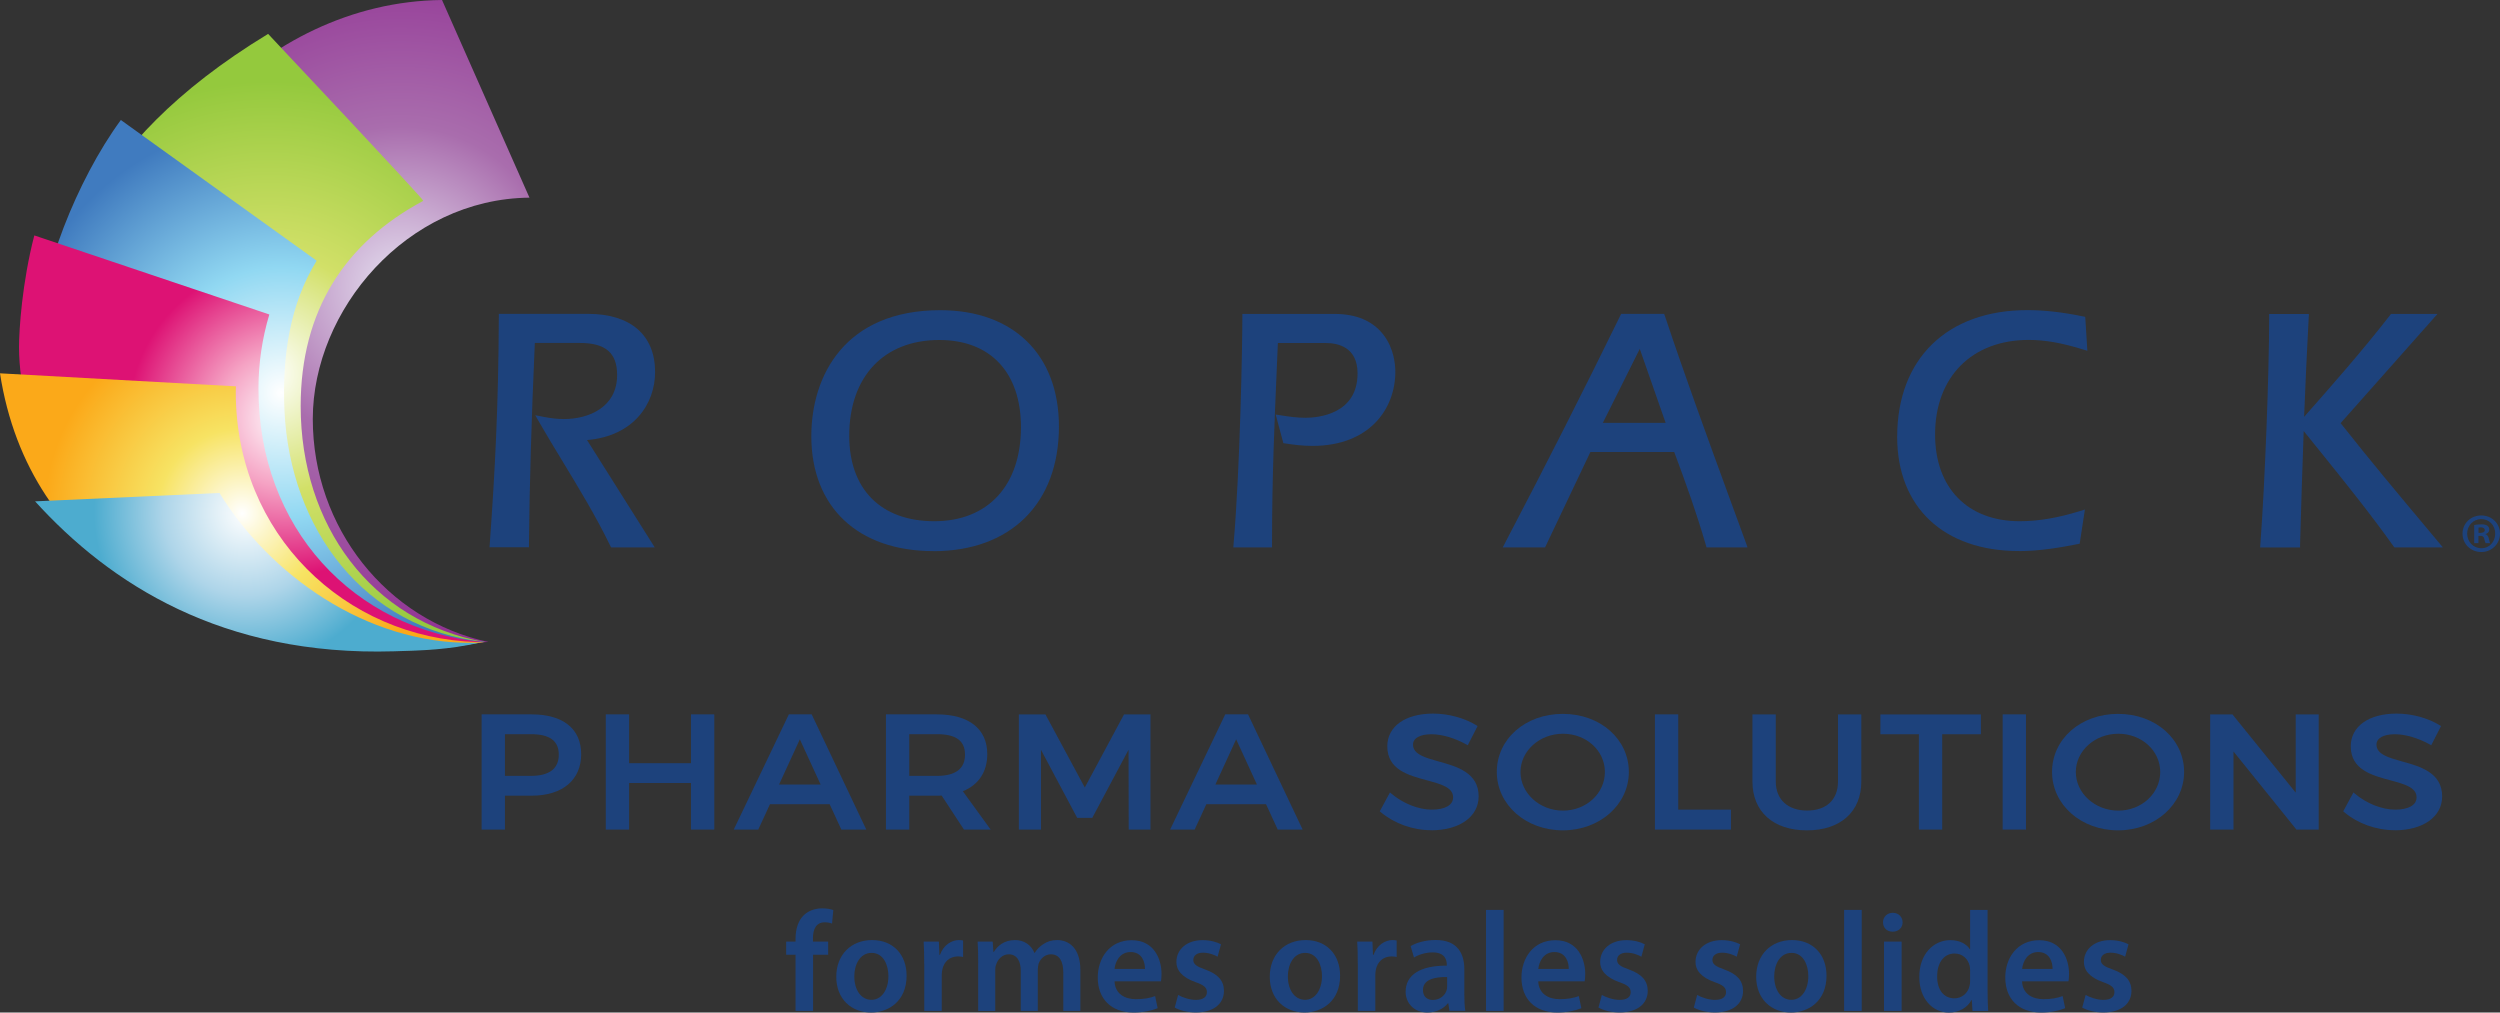 <?xml version="1.0" encoding="UTF-8"?> <svg xmlns="http://www.w3.org/2000/svg" xmlns:xlink="http://www.w3.org/1999/xlink" id="Layer_2" data-name="Layer 2" viewBox="0 0 354.79 143.69"><rect x="0" y="0" width="354.79" height="143.69" fill="#333333" stroke="none"/><defs><style> .cls-1 { fill: none; } .cls-2 { fill: url(#radial-gradient-6); } .cls-3 { fill: url(#radial-gradient-5); } .cls-4 { fill: url(#radial-gradient-4); } .cls-5 { fill: url(#radial-gradient-3); } .cls-6 { fill: url(#radial-gradient-2); } .cls-7 { fill: url(#radial-gradient); } .cls-8 { clip-path: url(#clippath-1); } .cls-9 { clip-path: url(#clippath-3); } .cls-10 { clip-path: url(#clippath-4); } .cls-11 { clip-path: url(#clippath-2); } .cls-12 { clip-path: url(#clippath-5); } .cls-13 { fill: #1d427c; } .cls-14 { clip-path: url(#clippath); } </style><clipPath id="clippath"><path class="cls-1" d="M16.28,47.33c0,23.71,22.99,43.94,48.85,43.94,1.41,0,2.79-.06,4.17-.17-14.34-3.04-24.91-16.17-24.91-31.64s13.32-31.24,30.75-31.41L62.73,0C37.11.27,16.28,23.79,16.28,47.33"></path></clipPath><radialGradient id="radial-gradient" cx="-226.54" cy="763.7" fx="-226.54" fy="763.7" r="1.65" gradientTransform="translate(-7398.36 25183.29) rotate(-180) scale(32.91)" gradientUnits="userSpaceOnUse"><stop offset="0" stop-color="#e6e2f1"></stop><stop offset=".42" stop-color="#a96dad"></stop><stop offset="1" stop-color="#8d288f"></stop></radialGradient><clipPath id="clippath-1"><path class="cls-1" d="M8.4,46.13c0,24.68,19.31,45.31,52.01,45.31,2.54,0,5.93-.09,8.38-.33-16.16-2.88-26.12-16.69-26.12-33.47,0-13.54,6.24-23.17,17.4-29.14.16-.13-22.02-23.69-22.02-23.69C11.45,20.95,8.4,38.19,8.4,46.13"></path></clipPath><radialGradient id="radial-gradient-2" cx="-195.01" cy="778.1" fx="-195.01" fy="778.1" r="1.65" gradientTransform="translate(-19557.87 -4859) rotate(-90) scale(25.18)" gradientUnits="userSpaceOnUse"><stop offset="0" stop-color="#fff"></stop><stop offset=".41" stop-color="#d2e068"></stop><stop offset="1" stop-color="#94c93d"></stop></radialGradient><clipPath id="clippath-2"><path class="cls-1" d="M5.69,46.75c0,24.68,23.29,44.68,55.98,44.68,2.53,0,4.66-.09,7.11-.33-17.12-1.85-27.64-16.08-28.41-32.85-.35-7.71.78-15.11,4.57-21.25l-27.79-19.97c-6.31,8.61-11.47,22.05-11.47,29.71"></path></clipPath><radialGradient id="radial-gradient-3" cx="-194.11" cy="779.83" fx="-194.11" fy="779.83" r="1.65" gradientTransform="translate(-18225.48 -4488.9) rotate(-90) scale(23.42)" gradientUnits="userSpaceOnUse"><stop offset="0" stop-color="#fff"></stop><stop offset=".46" stop-color="#91d8f2"></stop><stop offset="1" stop-color="#407bbf"></stop></radialGradient><clipPath id="clippath-3"><path class="cls-1" d="M2.7,49.2c0,24.27,28.39,42.03,61.88,42.03,1.35,0,2.68-.04,4-.11-18.42-1.76-31.92-16.19-31.9-36,0-3.65.55-7.16,1.54-10.49L4.87,33.41c-1.74,6.71-2.17,13.42-2.17,15.79"></path></clipPath><radialGradient id="radial-gradient-4" cx="-184.12" cy="798.66" fx="-184.12" fy="798.66" r="1.65" gradientTransform="translate(-10764.73 -2427.42) rotate(-90) scale(13.53)" gradientUnits="userSpaceOnUse"><stop offset="0" stop-color="#fff"></stop><stop offset=".43" stop-color="#f5a3c4"></stop><stop offset="1" stop-color="#dd1274"></stop></radialGradient><clipPath id="clippath-4"><path class="cls-1" d="M0,52.98c4.11,26.6,27.78,39.31,56.63,39.31,4.78,0,8.19-.53,12.08-1.19-.33.01-.66.04-.99.02-18.75-.55-34.26-15.29-34.26-35.46,0-.28.02-.55.02-.83L0,52.98Z"></path></clipPath><radialGradient id="radial-gradient-5" cx="-196.04" cy="715.69" fx="-196.04" fy="715.69" r="1.65" gradientTransform="translate(3367.06 -12093.89) scale(17)" gradientUnits="userSpaceOnUse"><stop offset="0" stop-color="#fff"></stop><stop offset=".43" stop-color="#f7e363"></stop><stop offset="1" stop-color="#fba919"></stop></radialGradient><clipPath id="clippath-5"><path class="cls-1" d="M4.98,71.15c10.6,11.68,26.54,22.01,50.92,21.28,4.25-.12,7.59-.22,12.19-1.22-.23,0-.56.02-.99.02-15.27.17-28.92-9.81-35.95-21.27l-26.17,1.19Z"></path></clipPath><radialGradient id="radial-gradient-6" cx="-253.71" cy="778.2" fx="-253.71" fy="778.2" r="1.65" gradientTransform="translate(-3282.02 10268.69) rotate(180) scale(13.1)" gradientUnits="userSpaceOnUse"><stop offset="0" stop-color="#fff"></stop><stop offset=".54" stop-color="#aed5e9"></stop><stop offset="1" stop-color="#4daccf"></stop></radialGradient></defs><g id="Layer_1-2" data-name="Layer 1"><g><g class="cls-14"><rect class="cls-7" x="-7.37" y="-7.44" width="106.15" height="106.15" transform="translate(-18.88 45.69) rotate(-45)"></rect></g><g class="cls-8"><rect class="cls-6" x="-13.38" y="-3.86" width="103.96" height="103.96" transform="translate(-22.72 41.39) rotate(-45)"></rect></g><g class="cls-11"><rect class="cls-5" x="-11.38" y="5.63" width="97.22" height="97.22" transform="translate(-27.45 42.22) rotate(-45)"></rect></g><g class="cls-9"><rect class="cls-4" x="-8.09" y="18.59" width="87.47" height="87.47" transform="translate(-33.63 43.46) rotate(-45)"></rect></g><g class="cls-10"><rect class="cls-3" y="52.98" width="68.71" height="39.31"></rect></g><g class="cls-12"><rect class="cls-2" x="6.02" y="51.05" width="61.03" height="61.03" transform="translate(-46.97 49.72) rotate(-45)"></rect></g><g><path class="cls-13" d="M92.89,77.68h-6.17l-.14-.28c-1.99-4.1-4.4-8.07-6.73-11.91-1.11-1.83-2.26-3.72-3.34-5.6l-.55-.96,1.08.21c1.17.23,2.12.33,2.99.33,3.48,0,7.55-1.64,7.55-6.25,0-3.14-1.64-4.55-5.3-4.55h-6.38c-.49,11.06-.75,20.13-.83,28.5v.5h-5.6l.04-.54c.74-10.25,1.23-19.63,1.28-32.09v-.5h12.65c6.05,0,9.53,3.01,9.53,8.26,0,4.48-3,9.09-9.66,9.65l9.6,15.22Z"></path><path class="cls-13" d="M132.45,78.21c-10.68,0-17.31-6.25-17.31-16.3,0-8.65,4.81-17.89,18.3-17.89,10.38,0,16.84,6.32,16.84,16.5,0,10.91-6.83,17.7-17.82,17.7M133.3,48.25c-7.88,0-12.78,5.21-12.78,13.6,0,7.59,4.51,12.12,12.07,12.12s12.3-5,12.3-13.36c0-7.74-4.33-12.36-11.59-12.36"></path><path class="cls-13" d="M180.51,77.68h-5.48l.04-.54c.93-10.8,1.24-28.34,1.24-32.09v-.5h13.07c3.11,0,5.45,1,6.97,2.98,1.51,1.97,1.67,4.31,1.67,5.23,0,5.24-3.64,10.52-11.78,10.52-1.39,0-2.76-.18-3.79-.34l-.32-.05-1.09-4.06.77.12c1.08.17,2.25.34,3.44.34,1.73,0,7.41-.46,7.41-6.3,0-3.75-2.82-4.31-4.5-4.31h-6.81c-.05,1.09-.09,2.19-.14,3.28-.33,7.69-.69,15.65-.69,25.21v.5Z"></path><path class="cls-13" d="M248,77.68h-5.82l-.1-.36c-1.32-4.56-2.93-9.02-4.48-13.17h-11.9l-6.43,13.53h-6l.38-.74c6.03-11.52,11.35-22.03,16.28-32.12l.14-.28h6.1l.12.34c2.86,8.58,6.06,17.32,9.15,25.78.77,2.11,1.54,4.22,2.32,6.34l.24.67ZM227.47,60.01h8.91l-3.67-10.5-5.24,10.5Z"></path><path class="cls-13" d="M286.5,78.2c-10.64,0-17.26-6.21-17.26-16.2,0-11.1,7.09-17.99,18.49-17.99,2.38,0,4.94.29,7.82.88l.38.08.3,4.81-.7-.21c-2.98-.92-5.33-1.33-7.62-1.33-8.08,0-13.29,5.27-13.29,13.42,0,7.59,4.61,12.31,12.02,12.31,2.61,0,5.39-.47,8.47-1.42l.77-.24-.74,4.85-.35.07c-2.44.48-5.34.98-8.29.98"></path><path class="cls-13" d="M346.7,77.68h-6.91l-.15-.21c-3.3-4.64-6.94-9.14-10.45-13.5-.75-.93-1.51-1.87-2.26-2.8-.2,5.41-.36,10.8-.51,16.03v.49h-5.67l.04-.54c.64-8.63,1.24-24.22,1.24-32.09v-.5h5.64l-.03.53c-.25,4.63-.46,9.35-.65,14.07,4.11-4.65,8.33-9.46,12.18-14.41l.15-.2h6.6l-13.75,15.5c4.06,5.15,8.33,10.25,12.46,15.18l2.05,2.45Z"></path><path class="cls-13" d="M352.15,73.15c1.48,0,2.64,1.15,2.64,2.58s-1.15,2.61-2.65,2.61-2.67-1.14-2.67-2.61,1.18-2.58,2.67-2.58h.01ZM352.12,73.67c-1.13,0-1.99.93-1.99,2.06s.85,2.07,2.01,2.07c1.14.02,1.97-.91,1.97-2.07s-.83-2.06-1.98-2.06h-.02ZM351.73,77.08h-.6v-2.57c.24-.05.57-.1.99-.1.49,0,.71.08.9.21.14.11.25.31.25.55,0,.3-.22.53-.53.62v.03c.25.08.39.28.47.63.08.39.12.55.19.63h-.64c-.09-.1-.13-.31-.21-.62-.05-.29-.21-.41-.53-.41h-.29v1.03ZM351.74,75.62h.29c.33,0,.6-.11.6-.38,0-.24-.18-.4-.55-.4-.16,0-.27.01-.34.03v.74Z"></path><path class="cls-13" d="M71.66,117.73h-3.31v-16.35h7.09c4.48,0,7.04,2.06,7.04,5.65s-2.57,5.89-7.04,5.89h-3.78v4.81ZM71.66,110.11h3.66c2.64,0,3.98-1.02,3.98-3.02s-1.34-2.9-3.98-2.9h-3.66v5.92Z"></path><polygon class="cls-13" points="101.37 117.73 98.06 117.73 98.06 111.12 89.28 111.12 89.28 117.73 85.97 117.73 85.97 101.38 89.28 101.38 89.28 108.31 98.06 108.31 98.06 101.38 101.37 101.38 101.37 117.73"></polygon><path class="cls-13" d="M122.95,117.73h-3.55l-1.66-3.6h-8.47l-1.66,3.6h-3.48l7.82-16.35h3.24l7.75,16.35ZM110.55,111.34h5.91l-2.95-6.42-2.95,6.42Z"></path><path class="cls-13" d="M140.6,117.73h-3.8l-3.16-4.82c-.23.01-.46.01-.69.01h-3.91v4.81h-3.31v-16.35h7.22c4.55,0,7.16,2.06,7.16,5.64,0,2.51-1.23,4.37-3.47,5.27l3.95,5.44ZM129.04,110.11h3.91c2.66,0,4-1.01,4-3.02s-1.34-2.9-4-2.9h-3.91v5.92Z"></path><polygon class="cls-13" points="163.27 117.73 160.18 117.73 160.16 106.4 155.01 116.07 152.87 116.07 147.73 106.41 147.73 117.73 144.59 117.73 144.59 101.38 148.36 101.38 153.95 111.76 159.52 101.38 163.27 101.38 163.27 117.73"></polygon><path class="cls-13" d="M184.88,117.73h-3.55l-1.66-3.6h-8.47l-1.66,3.6h-3.48l7.82-16.35h3.24l.05.11,7.69,16.23ZM172.47,111.34h5.91l-2.95-6.42-2.95,6.42Z"></path><path class="cls-13" d="M203.13,117.82c-2.63,0-5.25-.94-7.2-2.58l-.12-.1,1.45-2.68.19.16c1.66,1.41,3.86,2.28,5.73,2.28s3.04-.63,3.04-1.74c0-1.42-1.72-1.88-3.71-2.42-2.64-.71-5.63-1.51-5.63-4.83,0-2.82,2.55-4.64,6.5-4.64,2.17,0,4.42.61,6.16,1.67l.15.1-1.39,2.72-.18-.1c-1.63-.91-3.49-1.46-4.97-1.46-1.64,0-2.62.55-2.62,1.47,0,1.38,1.7,1.85,3.66,2.4,2.53.7,5.67,1.58,5.65,4.96,0,2.87-2.7,4.8-6.72,4.8"></path><path class="cls-13" d="M221.79,117.84c-5.25,0-9.37-3.64-9.37-8.29s4.02-8.24,9.37-8.24,9.37,3.62,9.37,8.24-4.11,8.29-9.37,8.29M221.81,104.13c-3.32,0-6.03,2.44-6.03,5.43s2.7,5.48,6.03,5.48,5.95-2.46,5.95-5.48-2.62-5.43-5.95-5.43"></path><polygon class="cls-13" points="245.65 117.73 234.86 117.73 234.86 101.38 238.17 101.38 238.17 114.9 245.65 114.9 245.65 117.73"></polygon><path class="cls-13" d="M256.43,117.84c-4.77,0-7.73-2.65-7.73-6.92v-9.54h3.31v9.54c0,2.54,1.71,4.11,4.45,4.11s4.38-1.54,4.38-4.11v-9.54h3.31v9.54c0,4.27-2.95,6.92-7.71,6.92"></path><polygon class="cls-13" points="275.63 117.73 272.32 117.73 272.32 104.2 266.86 104.2 266.86 101.39 281.12 101.39 281.12 104.2 275.63 104.2 275.63 117.73"></polygon><rect class="cls-13" x="284.21" y="101.38" width="3.31" height="16.35"></rect><path class="cls-13" d="M300.59,117.84c-5.25,0-9.37-3.64-9.37-8.29s4.03-8.24,9.37-8.24,9.37,3.62,9.37,8.24-4.11,8.29-9.37,8.29M300.62,104.13c-3.33,0-6.03,2.44-6.03,5.43s2.7,5.48,6.03,5.48,5.95-2.46,5.95-5.48-2.62-5.43-5.95-5.43"></path><polygon class="cls-13" points="329.06 117.73 325.9 117.73 316.97 106.65 316.97 117.73 313.66 117.73 313.66 101.38 316.82 101.38 316.88 101.46 325.8 112.49 325.8 101.38 329.06 101.38 329.06 117.73"></polygon><path class="cls-13" d="M339.86,117.82c-2.63,0-5.26-.94-7.2-2.58l-.12-.1,1.45-2.68.19.16c1.66,1.41,3.86,2.28,5.73,2.28s3.04-.63,3.04-1.74c0-1.42-1.72-1.88-3.71-2.42-2.64-.71-5.63-1.51-5.63-4.83,0-2.82,2.55-4.64,6.5-4.64,2.17,0,4.42.61,6.15,1.67l.16.1-1.39,2.72-.18-.1c-1.63-.91-3.49-1.46-4.97-1.46-1.64,0-2.62.55-2.62,1.47,0,1.38,1.7,1.85,3.66,2.4,2.53.7,5.67,1.58,5.66,4.96,0,2.87-2.7,4.8-6.72,4.8"></path><path class="cls-13" d="M112.9,143.47v-7.98h-1.33v-1.86h1.33v-.42c0-1.27.34-2.55,1.19-3.35.73-.69,1.72-.95,2.57-.95.67,0,1.19.1,1.6.24l-.18,1.92c-.26-.1-.61-.18-1.05-.18-1.23,0-1.66,1.03-1.66,2.24v.5h2.16v1.86h-2.14v7.98h-2.48Z"></path><path class="cls-13" d="M128.66,138.46c0,3.62-2.55,5.23-5.05,5.23-2.79,0-4.93-1.92-4.93-5.07s2.12-5.21,5.09-5.21,4.89,2.06,4.89,5.05ZM121.24,138.56c0,1.9.93,3.33,2.44,3.33,1.41,0,2.4-1.39,2.4-3.37,0-1.54-.69-3.29-2.38-3.29s-2.46,1.7-2.46,3.33Z"></path><path class="cls-13" d="M131.16,136.8c0-1.33-.02-2.28-.08-3.17h2.16l.08,1.88h.08c.48-1.39,1.64-2.1,2.69-2.1.24,0,.38.02.59.06v2.34c-.2-.04-.42-.08-.73-.08-1.19,0-2,.77-2.22,1.88-.04.22-.08.48-.08.77v5.09h-2.48v-6.67Z"></path><path class="cls-13" d="M138.82,136.56c0-1.13-.02-2.08-.08-2.93h2.14l.1,1.46h.06c.48-.77,1.37-1.68,3.03-1.68,1.29,0,2.3.73,2.73,1.82h.04c.34-.54.75-.95,1.21-1.23.55-.38,1.17-.59,1.98-.59,1.64,0,3.29,1.11,3.29,4.26v5.8h-2.42v-5.43c0-1.64-.57-2.61-1.76-2.61-.85,0-1.47.61-1.74,1.31-.06.24-.12.55-.12.83v5.9h-2.42v-5.7c0-1.37-.55-2.34-1.7-2.34-.93,0-1.56.73-1.78,1.42-.1.24-.14.52-.14.81v5.82h-2.42v-6.91Z"></path><path class="cls-13" d="M158.17,139.25c.06,1.78,1.45,2.55,3.03,2.55,1.15,0,1.98-.16,2.73-.44l.36,1.72c-.85.34-2.02.61-3.43.61-3.19,0-5.07-1.96-5.07-4.97,0-2.73,1.66-5.29,4.81-5.29s4.24,2.63,4.24,4.79c0,.46-.04.83-.08,1.05h-6.59ZM162.49,137.51c.02-.91-.38-2.4-2.04-2.4-1.54,0-2.18,1.39-2.28,2.4h4.32Z"></path><path class="cls-13" d="M167.18,141.19c.57.34,1.64.71,2.52.71,1.09,0,1.58-.44,1.58-1.09s-.4-1.01-1.62-1.43c-1.92-.67-2.73-1.72-2.71-2.87,0-1.74,1.43-3.09,3.72-3.09,1.09,0,2.04.28,2.61.59l-.48,1.76c-.42-.24-1.21-.57-2.08-.57s-1.37.42-1.37,1.03.46.93,1.72,1.37c1.78.65,2.61,1.56,2.63,3.01,0,1.78-1.39,3.07-4,3.07-1.19,0-2.26-.28-2.99-.69l.49-1.8Z"></path><path class="cls-13" d="M190.18,138.46c0,3.62-2.55,5.23-5.05,5.23-2.79,0-4.93-1.92-4.93-5.07s2.12-5.21,5.09-5.21,4.89,2.06,4.89,5.05ZM182.77,138.56c0,1.9.93,3.33,2.44,3.33,1.41,0,2.4-1.39,2.4-3.37,0-1.54-.69-3.29-2.38-3.29s-2.46,1.7-2.46,3.33Z"></path><path class="cls-13" d="M192.69,136.8c0-1.33-.02-2.28-.08-3.17h2.16l.08,1.88h.08c.48-1.39,1.64-2.1,2.69-2.1.24,0,.38.02.59.06v2.34c-.2-.04-.42-.08-.73-.08-1.19,0-2,.77-2.22,1.88-.04.22-.08.48-.08.77v5.09h-2.48v-6.67Z"></path><path class="cls-13" d="M205.7,143.47l-.16-1.09h-.06c-.61.77-1.64,1.31-2.91,1.31-1.98,0-3.09-1.43-3.09-2.93,0-2.49,2.2-3.74,5.84-3.72v-.16c0-.65-.26-1.72-2-1.72-.97,0-1.98.3-2.65.73l-.48-1.62c.73-.44,2-.87,3.56-.87,3.15,0,4.06,2,4.06,4.14v3.56c0,.89.04,1.76.14,2.36h-2.24ZM205.37,138.66c-1.76-.04-3.43.34-3.43,1.84,0,.97.63,1.41,1.41,1.41.99,0,1.72-.65,1.94-1.35.06-.18.08-.38.08-.55v-1.35Z"></path><path class="cls-13" d="M210.89,129.13h2.5v14.34h-2.5v-14.34Z"></path><path class="cls-13" d="M218.3,139.25c.06,1.78,1.45,2.55,3.03,2.55,1.15,0,1.98-.16,2.73-.44l.36,1.72c-.85.34-2.02.61-3.43.61-3.19,0-5.07-1.96-5.07-4.97,0-2.73,1.66-5.29,4.81-5.29s4.24,2.63,4.24,4.79c0,.46-.04.83-.08,1.05h-6.59ZM222.63,137.51c.02-.91-.38-2.4-2.04-2.4-1.54,0-2.18,1.39-2.28,2.4h4.32Z"></path><path class="cls-13" d="M227.31,141.19c.57.34,1.64.71,2.53.71,1.09,0,1.58-.44,1.58-1.09s-.4-1.01-1.62-1.43c-1.92-.67-2.73-1.72-2.71-2.87,0-1.74,1.43-3.09,3.72-3.09,1.09,0,2.04.28,2.61.59l-.48,1.76c-.42-.24-1.21-.57-2.08-.57s-1.37.42-1.37,1.03.46.93,1.72,1.37c1.78.65,2.61,1.56,2.63,3.01,0,1.78-1.39,3.07-4,3.07-1.19,0-2.26-.28-2.99-.69l.48-1.8Z"></path><path class="cls-13" d="M240.84,141.19c.57.34,1.64.71,2.53.71,1.09,0,1.58-.44,1.58-1.09s-.4-1.01-1.62-1.43c-1.92-.67-2.73-1.72-2.71-2.87,0-1.74,1.43-3.09,3.72-3.09,1.09,0,2.04.28,2.61.59l-.48,1.76c-.42-.24-1.21-.57-2.08-.57s-1.37.42-1.37,1.03.46.93,1.72,1.37c1.78.65,2.61,1.56,2.63,3.01,0,1.78-1.39,3.07-4,3.07-1.19,0-2.26-.28-2.99-.69l.48-1.8Z"></path><path class="cls-13" d="M259.21,138.46c0,3.62-2.55,5.23-5.05,5.23-2.79,0-4.93-1.92-4.93-5.07s2.12-5.21,5.09-5.21,4.89,2.06,4.89,5.05ZM251.79,138.56c0,1.9.93,3.33,2.44,3.33,1.41,0,2.4-1.39,2.4-3.37,0-1.54-.69-3.29-2.38-3.29s-2.46,1.7-2.46,3.33Z"></path><path class="cls-13" d="M261.71,129.13h2.5v14.34h-2.5v-14.34Z"></path><path class="cls-13" d="M270.01,130.89c0,.75-.55,1.33-1.41,1.33s-1.37-.59-1.37-1.33.57-1.35,1.39-1.35,1.37.59,1.39,1.35ZM267.37,143.47v-9.84h2.5v9.84h-2.5Z"></path><path class="cls-13" d="M282.07,129.13v11.58c0,1.01.04,2.1.08,2.77h-2.22l-.1-1.56h-.04c-.59,1.09-1.78,1.78-3.21,1.78-2.34,0-4.2-2-4.2-5.03-.02-3.29,2.04-5.25,4.4-5.25,1.35,0,2.32.57,2.77,1.29h.04v-5.58h2.48ZM279.59,137.73c0-.2-.02-.44-.06-.65-.22-.97-1.01-1.76-2.14-1.76-1.6,0-2.48,1.41-2.48,3.25s.89,3.11,2.46,3.11c1.01,0,1.9-.69,2.14-1.76.06-.22.08-.46.08-.73v-1.47Z"></path><path class="cls-13" d="M286.96,139.25c.06,1.78,1.45,2.55,3.03,2.55,1.15,0,1.98-.16,2.73-.44l.36,1.72c-.85.34-2.02.61-3.43.61-3.19,0-5.07-1.96-5.07-4.97,0-2.73,1.66-5.29,4.81-5.29s4.24,2.63,4.24,4.79c0,.46-.04.83-.08,1.05h-6.59ZM291.29,137.51c.02-.91-.38-2.4-2.04-2.4-1.54,0-2.18,1.39-2.28,2.4h4.32Z"></path><path class="cls-13" d="M295.97,141.19c.57.34,1.64.71,2.52.71,1.09,0,1.58-.44,1.58-1.09s-.4-1.01-1.62-1.43c-1.92-.67-2.73-1.72-2.71-2.87,0-1.74,1.43-3.09,3.72-3.09,1.09,0,2.04.28,2.61.59l-.48,1.76c-.42-.24-1.21-.57-2.08-.57s-1.37.42-1.37,1.03.46.93,1.72,1.37c1.78.65,2.61,1.56,2.63,3.01,0,1.78-1.39,3.07-4,3.07-1.19,0-2.26-.28-2.99-.69l.49-1.8Z"></path></g></g></g></svg> 